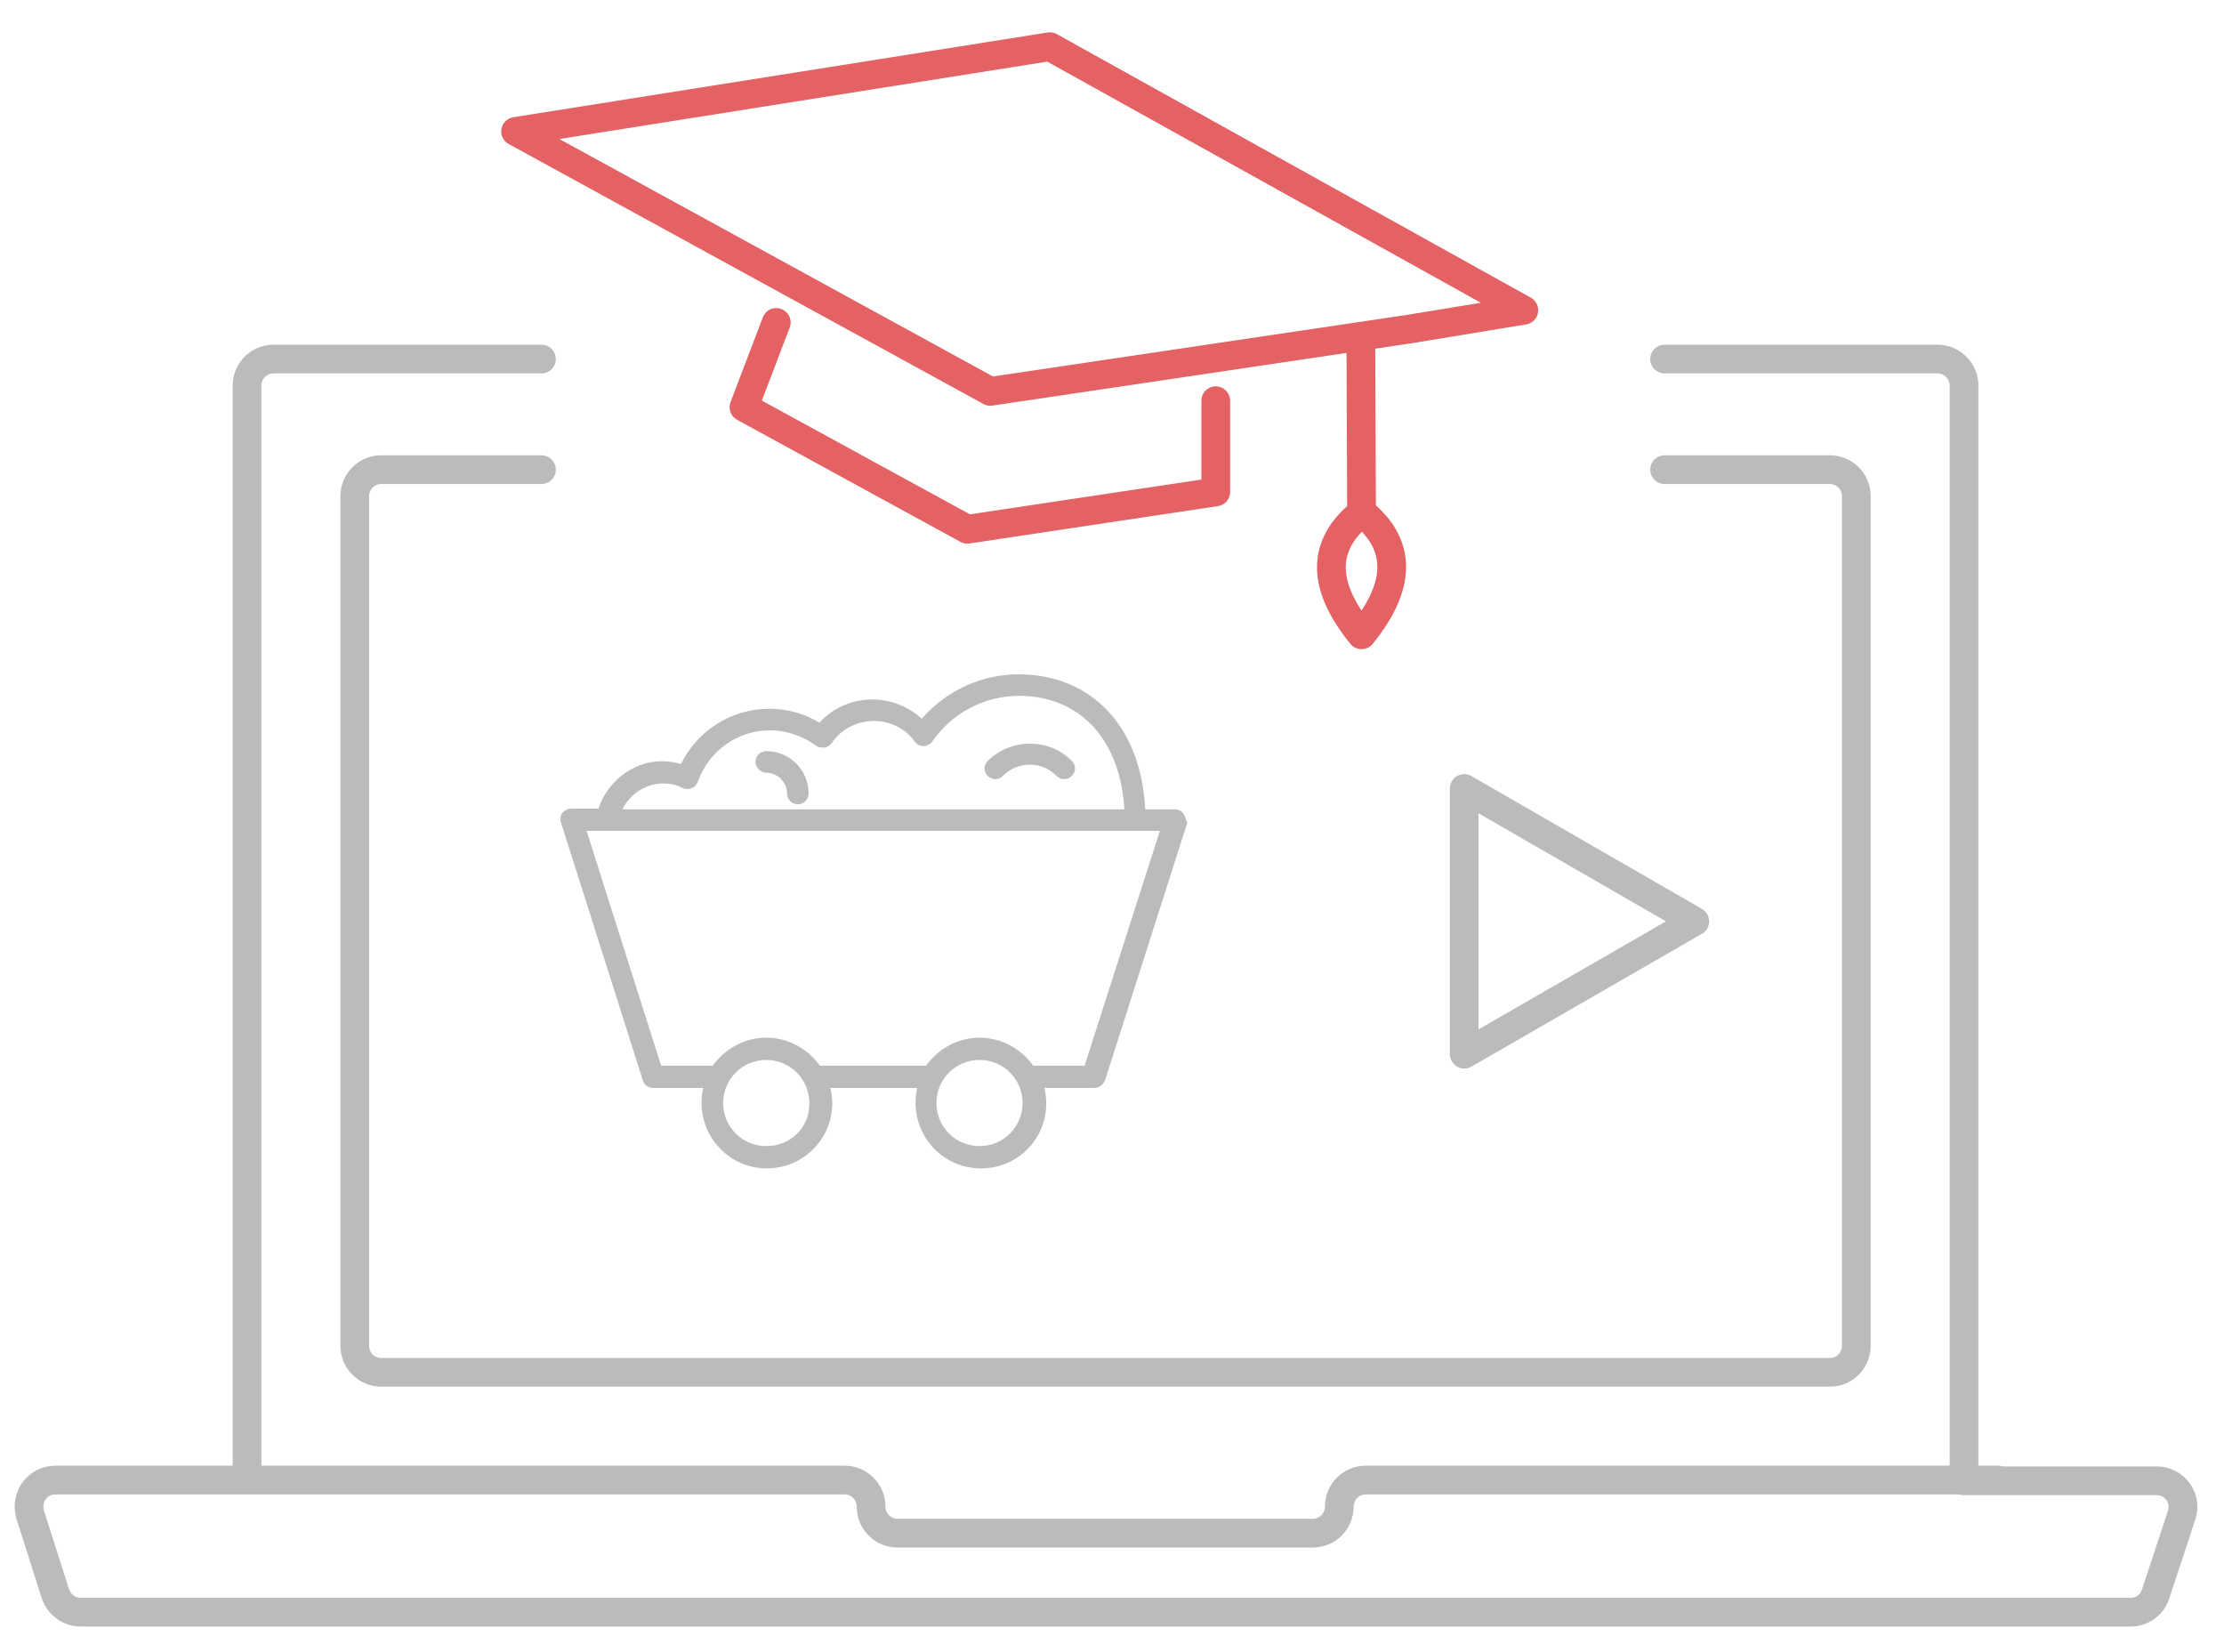 <?xml version="1.0" encoding="utf-8"?>
<!-- Generator: Adobe Illustrator 24.0.0, SVG Export Plug-In . SVG Version: 6.00 Build 0)  -->
<svg version="1.1" id="Layer_1" xmlns="http://www.w3.org/2000/svg" xmlns:xlink="http://www.w3.org/1999/xlink" x="0px" y="0px"
	 viewBox="0 0 309.7 230" style="enable-background:new 0 0 309.7 230;" xml:space="preserve">
<style type="text/css">
	.st0{fill:none;stroke:#BBBBBB;stroke-width:4;stroke-linecap:round;stroke-linejoin:round;stroke-miterlimit:10;}
	.st1{fill:none;stroke:#E46264;stroke-width:4;stroke-linecap:round;stroke-linejoin:round;}
	.st2{fill:none;stroke:#BBBBBB;stroke-width:4;stroke-linecap:round;stroke-linejoin:round;}
	.st3{fill:#BBBBBB;stroke:#BBBBBB;stroke-miterlimit:10;}
</style>
<polygon class="st0" points="203.9,109.8 203.9,146.8 236,128.3 "/>
<g>
	<g transform="matrix( 1, 0, 0, 1, -3,3.5) ">
		<g>
			<path id="Layer0_1_MEMBER_0_MEMBER_0_MEMBER_0_1_STROKES" class="st1" d="M192.5,43.7l0.1,24.1c5.6,4.5,5.6,10.2,0,17.1
				c-5.6-6.9-5.6-12.5,0-17v-0.1"/>
		</g>
	</g>
	<g transform="matrix( 1, 0, 0, 1, 0,0) ">
		<g>
			<path id="Layer0_1_MEMBER_0_MEMBER_0_MEMBER_1_1_STROKES" class="st1" d="M108.1,44.9l-4.5,11.8l31.1,17l34.6-5.2V55.8"/>
		</g>
	</g>
	<g transform="matrix( 1, 0, 0, 1, -3,3.5) ">
		<g>
			<path id="Layer0_1_MEMBER_0_MEMBER_0_MEMBER_2_1_STROKES" class="st1" d="M215.2,39.7L149.2,3L74.8,14.8L140.9,51l58.5-8.7
				L215.2,39.7z"/>
		</g>
	</g>
</g>
<g>
	<path class="st0" d="M75.4,50H38.1c-2,0-3.7,1.6-3.7,3.7v152.4h83.2c2,0,3.7,1.6,3.7,3.7l0,0c0,2,1.6,3.7,3.7,3.7h57.8
		c2,0,3.7-1.6,3.7-3.7l0,0c0-2,1.6-3.7,3.7-3.7h88.1h-88.1c-2,0-3.7,1.6-3.7,3.7l0,0c0,2-1.6,3.7-3.7,3.7H125c-2,0-3.7-1.6-3.7-3.7
		l0,0c0-2-1.6-3.7-3.7-3.7H34.5H7.7c-2.5,0-4.2,2.4-3.5,4.8l3.5,11c0.5,1.5,1.9,2.6,3.5,2.6h285.5c1.6,0,3-1,3.5-2.6l3.6-10.9
		c0.8-2.4-1-4.8-3.5-4.8h-26.8V65.4V53.7c0-2-1.6-3.7-3.7-3.7h-38"/>
	<path class="st0" d="M231.8,65.4h23c2,0,3.7,1.6,3.7,3.7v118.3c0,2-1.6,3.7-3.7,3.7H53.1c-2,0-3.7-1.6-3.7-3.7V69.1
		c0-2,1.6-3.7,3.7-3.7h22.3"/>
	<path class="st2" d="M231.8,119.5"/>
</g>
<g>
	<path class="st3" d="M164.4,113.6c-0.2-0.3-0.5-0.4-0.8-0.4H159c-0.4-11.4-7-18.8-17.2-18.8c-5.2,0-10.1,2.4-13.4,6.4
		c-1.8-1.8-4.3-2.9-6.9-2.9c-2.8,0-5.5,1.2-7.3,3.4c-2.1-1.4-4.5-2.1-7.1-2.1c-5.2,0-9.9,3.1-12,7.8c-0.9-0.3-1.9-0.5-2.9-0.5
		c-3.9,0-7.4,2.8-8.5,6.6h-4.2c-0.3,0-0.6,0.2-0.8,0.4c-0.2,0.3-0.2,0.6-0.1,0.9L90,150.3c0.1,0.4,0.5,0.7,1,0.7h7.6
		c-0.3,0.8-0.4,1.7-0.4,2.6c0,4.7,3.8,8.6,8.6,8.6c4.7,0,8.6-3.8,8.6-8.6c0-0.9-0.2-1.8-0.4-2.6h13.4c-0.3,0.8-0.4,1.7-0.4,2.6
		c0,4.7,3.8,8.6,8.6,8.6s8.6-3.8,8.6-8.6c0-0.9-0.2-1.8-0.4-2.6h7.6c0.4,0,0.8-0.3,1-0.7l11.4-35.7
		C164.6,114.2,164.6,113.9,164.4,113.6z M92.3,108.6c1,0,2.1,0.2,3,0.7c0.3,0.1,0.6,0.1,0.8,0c0.3-0.1,0.5-0.3,0.6-0.6
		c1.6-4.5,5.8-7.5,10.5-7.5c2.4,0,4.7,0.8,6.7,2.2c0.2,0.2,0.5,0.2,0.8,0.2c0.3,0,0.5-0.2,0.7-0.4c1.4-2.1,3.8-3.3,6.3-3.3
		c2.4,0,4.7,1.1,6.1,3.1c0.2,0.3,0.5,0.4,0.8,0.4c0.3,0,0.6-0.2,0.8-0.4c2.8-4.1,7.5-6.6,12.5-6.6c8.9,0,14.8,6.5,15.2,16.8H85.9
		C86.9,110.5,89.5,108.6,92.3,108.6z M106.7,160.1c-3.6,0-6.5-2.9-6.5-6.5c0-3.6,2.9-6.5,6.5-6.5c3.6,0,6.5,2.9,6.5,6.5
		C113.3,157.2,110.4,160.1,106.7,160.1z M136.4,160.1c-3.6,0-6.5-2.9-6.5-6.5c0-3.6,2.9-6.5,6.5-6.5c3.6,0,6.5,2.9,6.5,6.5
		C142.9,157.2,140,160.1,136.4,160.1z M151.4,148.9h-7.8c-1.5-2.3-4.2-3.9-7.2-3.9c-3,0-5.6,1.6-7.2,3.9h-15.3
		c-1.5-2.3-4.2-3.9-7.2-3.9c-3,0-5.6,1.6-7.2,3.9h-7.8L81,115.2h81.2L151.4,148.9z"/>
	<path class="st3" d="M106.7,105.1c-0.6,0-1,0.5-1,1s0.5,1,1,1c1.8,0,3.4,1.5,3.4,3.4c0,0.6,0.5,1,1,1c0.6,0,1-0.5,1-1
		C112.1,107.5,109.7,105.1,106.7,105.1z"/>
	<path class="st3" d="M137.9,106.3c-0.4,0.4-0.4,1,0,1.4c0.2,0.2,0.5,0.3,0.7,0.3c0.3,0,0.5-0.1,0.7-0.3c2.3-2.3,5.9-2.3,8.2,0
		c0.4,0.4,1,0.4,1.4,0c0.4-0.4,0.4-1,0-1.4C145.9,103.3,141,103.3,137.9,106.3z"/>
</g>
</svg>
